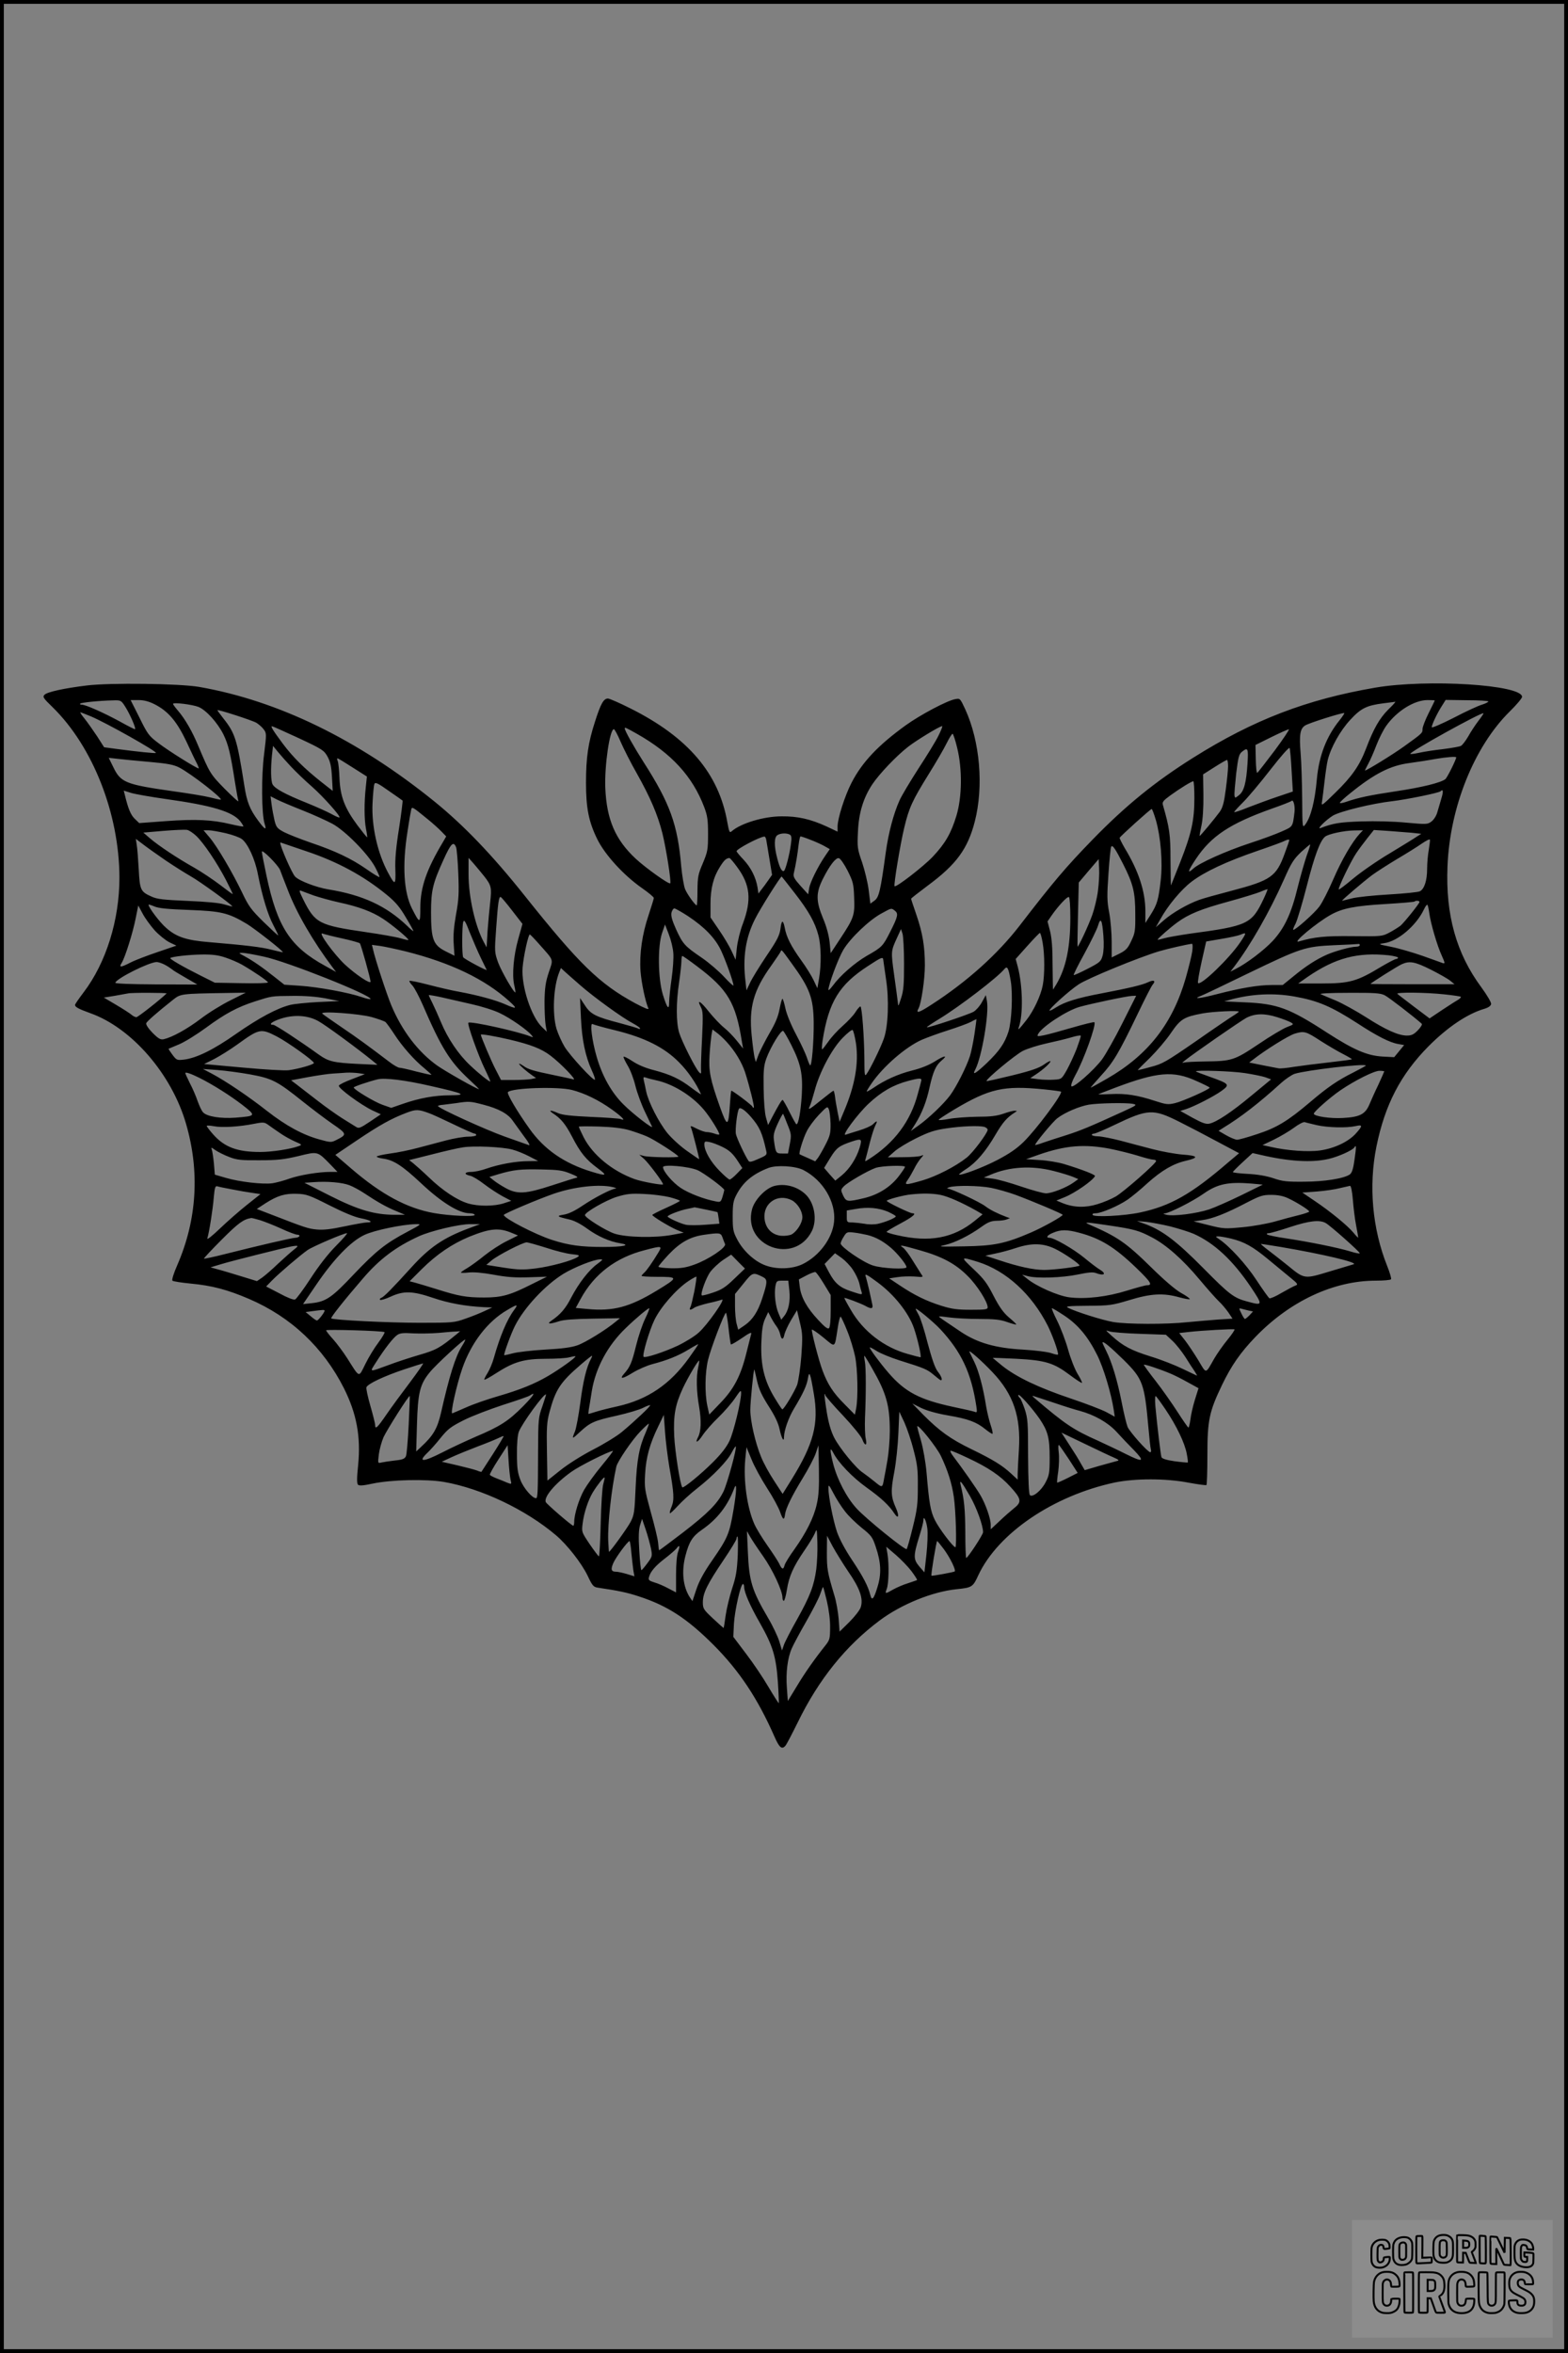 <?xml version="1.0" encoding="UTF-8"?>
<svg xmlns="http://www.w3.org/2000/svg" version="1.0" width="1024pt" height="1536pt" viewBox="0 0 1024 1536" preserveAspectRatio="xMidYMid meet">
  <rect x="0" y="0" width="1024" height="1536" fill="#808080" stroke="none"/>
  <g transform="translate(0.00 0.00) scale(1)">
    <g transform="translate(0,1536) scale(0.1,-0.1)" fill="#000000" stroke="none">
      <path d="M565 10885 c-148 -18 -256 -42 -274 -60 -14 -14 -9 -22 52 -81 264 -258 436 -697 437 -1113 0 -277 -87 -556 -234 -749 -31 -41 -56 -77 -56 -82 0 -14 23 -26 100 -54 270 -96 531 -397 625 -722 91 -313 71 -627 -57 -922 -24 -54 -37 -97 -32 -102 5 -5 59 -13 119 -19 140 -13 241 -40 381 -100 275 -118 486 -318 620 -583 83 -166 111 -315 93 -501 -9 -84 -9 -121 -1 -129 8 -8 34 -6 94 7 123 26 350 31 468 11 244 -43 533 -180 731 -348 74 -63 167 -182 207 -265 30 -64 38 -73 66 -77 136 -20 192 -32 268 -57 188 -61 317 -146 489 -318 168 -169 287 -348 397 -598 32 -73 49 -86 72 -58 7 8 43 77 80 152 137 281 314 500 535 665 142 106 345 188 503 204 99 10 106 14 141 91 128 274 489 519 889 605 135 28 337 28 486 -1 60 -11 112 -18 115 -15 3 3 6 92 6 197 0 225 12 282 95 455 61 127 120 212 219 315 226 234 511 367 786 367 52 0 96 4 99 9 4 5 -8 44 -25 87 -97 243 -122 522 -70 780 56 274 158 470 341 655 124 124 252 211 365 244 26 8 41 19 43 31 1 11 -26 57 -64 109 -163 220 -234 472 -221 789 15 386 174 782 406 1011 45 44 81 87 81 96 0 79 -619 118 -959 60 -448 -77 -795 -210 -1188 -457 -250 -157 -441 -312 -658 -535 -176 -181 -257 -277 -475 -560 -145 -188 -345 -368 -578 -518 -83 -54 -103 -59 -83 -23 18 34 41 191 41 281 0 122 -15 211 -55 328 -19 55 -35 103 -35 106 0 3 49 41 109 86 187 138 261 240 307 418 59 229 34 522 -62 732 -34 73 -34 73 -66 67 -54 -10 -227 -102 -322 -170 -180 -130 -285 -240 -355 -376 -43 -83 -91 -232 -91 -285 l0 -34 -72 34 c-105 48 -188 67 -293 66 -117 0 -266 -45 -326 -97 -14 -13 -17 -7 -29 58 -56 320 -257 555 -632 743 -71 36 -138 65 -148 65 -28 0 -47 -34 -84 -150 -45 -138 -59 -236 -59 -400 0 -166 18 -255 74 -369 50 -101 171 -234 291 -318 43 -30 78 -59 78 -65 0 -5 -16 -56 -34 -111 -42 -124 -61 -253 -53 -367 6 -76 31 -196 51 -242 6 -12 -22 -1 -86 33 -234 127 -366 256 -720 700 -215 270 -400 462 -591 617 -501 405 -1021 658 -1537 748 -129 22 -581 28 -735 9z m249 -132 c33 -50 78 -153 67 -153 -5 0 -50 23 -100 51 -105 57 -222 109 -247 109 -10 0 -14 3 -10 7 7 7 122 19 213 21 50 2 54 0 77 -35z m195 10 c89 -45 146 -112 208 -243 29 -63 60 -128 69 -144 8 -16 13 -30 12 -32 -6 -5 -194 112 -262 164 -64 48 -72 59 -125 167 l-58 115 51 0 c35 0 67 -8 105 -27z m8361 24 c0 -1 -18 -38 -40 -82 -22 -44 -40 -90 -40 -104 0 -26 1 -26 -120 -113 -69 -50 -244 -158 -256 -158 -1 0 8 19 21 43 13 23 37 78 54 123 17 44 46 101 64 126 68 96 183 168 270 168 26 0 47 -1 47 -3z m350 -6 c0 -4 -19 -14 -42 -21 -24 -7 -107 -45 -185 -86 -79 -40 -143 -68 -143 -61 1 17 33 86 64 135 l27 43 139 -2 c77 0 140 -4 140 -8z m-655 -54 c-56 -57 -94 -122 -144 -254 -43 -112 -93 -183 -201 -288 -91 -89 -92 -89 -86 -55 3 19 10 77 16 129 6 52 15 115 21 140 20 81 81 191 147 262 70 76 107 94 217 108 39 5 73 9 77 10 4 0 -17 -23 -47 -52z m-7768 18 c50 -21 124 -103 162 -179 32 -66 46 -121 76 -315 9 -57 19 -111 22 -120 2 -9 -37 27 -89 79 -95 97 -98 103 -172 278 -39 95 -86 177 -133 232 -18 21 -33 41 -33 45 0 12 128 -4 167 -20z m377 -103 c16 -10 38 -29 48 -43 19 -25 19 -29 3 -160 -19 -143 -17 -393 3 -456 15 -46 3 -41 -42 20 -55 75 -74 121 -91 233 -47 297 -59 337 -136 434 -21 27 -39 51 -39 54 0 7 224 -65 254 -82z m-1081 42 c102 -43 434 -230 425 -239 -3 -4 -121 8 -256 26 l-82 11 -46 72 c-26 39 -62 90 -81 114 -19 23 -32 42 -28 42 3 0 34 -12 68 -26z m8155 -26 c-86 -106 -134 -232 -148 -383 -13 -147 -40 -251 -77 -299 -17 -22 -18 -16 -19 168 -1 105 -5 239 -10 298 -10 120 -4 161 29 182 23 16 250 87 256 81 2 -2 -12 -23 -31 -47z m906 -5 c-20 -26 -50 -72 -66 -101 -17 -29 -38 -56 -47 -61 -9 -5 -61 -14 -116 -21 -55 -6 -126 -17 -157 -24 -32 -7 -58 -10 -58 -7 0 16 465 273 478 265 2 -1 -13 -24 -34 -51z m-7704 -111 c156 -73 166 -80 189 -121 18 -33 25 -63 29 -134 l5 -90 -74 58 c-111 88 -185 161 -251 249 -64 86 -83 116 -71 115 4 0 82 -35 173 -77z m4179 16 c-17 -35 -76 -131 -131 -215 -54 -84 -110 -177 -124 -209 -39 -87 -72 -213 -89 -336 -35 -256 -45 -296 -74 -317 l-27 -20 -11 89 c-6 48 -26 130 -43 181 -31 88 -32 100 -27 199 5 123 35 221 93 309 46 69 159 188 237 248 56 43 204 133 220 133 4 0 -7 -28 -24 -62z m-1968 11 c224 -127 362 -277 438 -478 21 -56 25 -83 25 -176 0 -103 -3 -115 -34 -190 -31 -72 -34 -89 -35 -177 0 -54 -2 -98 -5 -98 -10 0 -62 72 -76 106 -8 20 -19 86 -25 147 -23 274 -74 414 -246 682 -63 99 -123 205 -123 220 0 9 6 6 81 -36z m-108 -51 c20 -46 67 -139 106 -207 87 -155 136 -268 167 -391 24 -97 59 -318 51 -326 -8 -9 -160 100 -225 160 -134 125 -190 256 -199 461 -6 146 29 385 56 385 5 0 25 -37 44 -82z m4271 -58 c-58 -77 -109 -142 -113 -145 -5 -2 -9 37 -10 89 l-2 93 103 51 c57 28 108 51 115 51 6 1 -36 -62 -93 -139z m-2073 18 c34 -139 32 -320 -5 -443 -35 -115 -73 -181 -155 -268 -60 -63 -239 -202 -249 -192 -7 7 38 278 63 381 31 131 54 180 159 349 48 77 101 168 118 203 17 34 34 62 39 62 4 0 18 -42 30 -92z m-4351 -122 c30 -32 91 -91 135 -129 76 -67 190 -195 182 -203 -2 -3 -25 7 -50 21 -25 14 -100 48 -167 75 -139 56 -205 92 -220 120 -11 21 -13 99 -4 189 l7 62 31 -38 c17 -21 55 -64 86 -97z m6535 -27 l8 -136 -98 -33 c-54 -18 -140 -50 -192 -70 -51 -21 -93 -35 -93 -31 0 4 27 33 59 65 32 32 112 127 177 211 71 91 122 149 126 142 3 -7 9 -73 13 -148z m-288 47 c-8 -126 -23 -182 -56 -207 -25 -20 -26 -20 -29 -2 -2 10 4 75 11 143 13 106 18 126 37 142 40 32 43 24 37 -76z m1363 40 c0 -14 -59 -133 -71 -142 -28 -23 -153 -54 -321 -79 -173 -26 -248 -42 -326 -69 -23 -8 -42 -11 -42 -7 0 5 30 33 68 63 158 128 262 181 387 197 50 7 124 18 165 26 75 13 140 18 140 11z m-8530 -30 c114 -10 155 -18 190 -36 78 -40 296 -210 270 -210 -7 0 -38 7 -69 15 -31 8 -139 26 -241 40 -310 44 -342 57 -390 157 l-30 61 63 -7 c34 -4 127 -13 207 -20z m1323 -36 l93 -59 -7 -68 c-11 -97 -11 -212 1 -273 6 -29 9 -54 8 -56 -2 -1 -30 34 -64 79 -83 112 -112 187 -117 307 -2 52 -7 103 -12 113 -4 9 -4 17 -1 17 3 0 48 -27 99 -60z m5717 8 c0 -24 -7 -92 -15 -152 -11 -85 -20 -118 -39 -145 -33 -45 -129 -161 -132 -158 -1 1 4 31 12 67 9 40 14 117 13 200 l-2 135 74 47 c41 26 77 47 82 47 4 1 7 -18 7 -41z m-5391 -224 c2 -2 -8 -84 -23 -181 -20 -125 -27 -205 -24 -270 3 -102 -2 -105 -46 -23 -71 130 -111 310 -103 460 3 58 8 113 12 122 5 14 21 7 93 -44 48 -33 89 -62 91 -64z m5171 16 c0 -146 -19 -231 -92 -417 -33 -84 -61 -153 -61 -153 -1 0 -2 75 -3 168 0 164 -6 206 -50 359 -5 17 4 28 48 60 59 43 139 93 151 93 4 0 7 -50 7 -110z m-6716 -6 c301 -42 434 -82 485 -145 13 -17 22 -32 20 -34 -2 -2 -40 5 -83 15 -120 29 -228 34 -421 20 l-176 -13 -29 28 c-26 25 -43 65 -65 157 l-7 27 48 -15 c26 -8 129 -26 228 -40z m8329 4 c-8 -29 -21 -71 -27 -92 -6 -22 -23 -48 -38 -59 -26 -19 -32 -19 -165 -7 -82 8 -201 11 -293 8 -143 -5 -183 -12 -265 -43 -32 -13 33 52 80 81 50 29 256 79 387 94 93 11 306 54 316 65 17 17 19 -2 5 -47z m-7437 -78 c71 -28 158 -68 194 -87 85 -46 233 -197 279 -282 18 -34 31 -64 29 -66 -2 -3 -40 20 -84 51 -99 69 -204 119 -364 173 -69 24 -148 55 -175 69 -45 24 -51 32 -62 75 -6 26 -15 73 -19 103 l-7 56 41 -21 c22 -11 97 -43 168 -71z m6478 -10 c-12 -99 -10 -95 -82 -127 -37 -17 -132 -52 -212 -78 -152 -50 -330 -129 -368 -166 -41 -37 -34 -14 18 64 100 150 223 231 495 328 66 23 125 46 130 51 12 11 23 -34 19 -72z m-5669 -41 c39 -31 83 -71 99 -88 l30 -31 -22 -38 c-107 -179 -146 -293 -147 -425 0 -109 -3 -109 -55 -7 -53 106 -64 279 -29 500 11 74 23 141 25 148 5 17 12 12 99 -59z m4764 -14 c31 -109 45 -273 31 -392 -14 -126 -23 -156 -65 -223 l-35 -55 0 76 c0 129 -44 263 -135 413 -19 33 -34 63 -33 67 4 10 201 188 209 188 3 1 16 -33 28 -74z m-6266 -103 c48 -46 135 -175 193 -287 24 -47 44 -88 44 -91 0 -3 -37 24 -82 59 -46 35 -121 85 -168 112 -114 64 -235 145 -290 192 l-44 38 129 11 c72 6 141 9 155 7 14 -2 42 -21 63 -41z m191 19 c43 -10 90 -27 105 -38 39 -29 86 -129 105 -229 29 -147 65 -265 101 -333 19 -36 33 -66 32 -67 -2 -2 -44 38 -95 87 -82 81 -98 102 -141 193 -63 131 -161 298 -212 359 l-40 47 33 0 c18 0 68 -9 112 -19z m7406 -3 c-49 -53 -118 -171 -172 -296 -32 -74 -73 -155 -92 -180 -31 -42 -154 -152 -170 -152 -4 0 3 19 15 41 11 23 45 135 74 249 50 196 86 291 118 318 21 18 125 40 190 41 l58 1 -21 -22z m338 6 l64 -7 -29 -18 c-15 -11 -96 -60 -178 -110 -83 -49 -190 -124 -239 -165 -49 -41 -91 -73 -93 -70 -7 7 80 187 115 238 16 24 49 68 72 97 l42 53 92 -6 c50 -4 119 -9 154 -12z m-4059 -13 c10 -6 12 -22 6 -62 -8 -65 -35 -168 -45 -174 -13 -8 -28 18 -44 81 -22 83 -21 140 2 153 21 13 62 14 81 2z m-155 -33 c2 -13 12 -69 21 -126 l17 -103 -26 -37 c-14 -20 -34 -48 -45 -61 l-18 -24 -6 41 c-11 65 -43 129 -92 181 -25 26 -45 51 -45 54 0 15 150 94 182 96 4 1 10 -9 12 -21z m286 1 c30 -11 72 -30 92 -41 l37 -21 -28 -41 c-48 -69 -101 -176 -107 -216 l-6 -38 -50 55 c-41 46 -49 60 -44 82 13 56 25 129 31 184 4 31 9 57 13 57 4 0 32 -9 62 -21z m4041 -65 c-6 -32 -11 -88 -11 -126 0 -75 -18 -131 -47 -146 -10 -6 -101 -15 -203 -21 -102 -6 -211 -17 -243 -26 -32 -8 -60 -15 -62 -15 -8 0 138 124 195 167 30 22 105 70 165 106 61 36 133 81 160 100 28 19 51 31 53 26 2 -4 -2 -34 -7 -65z m-8246 -73 c55 -37 127 -82 160 -101 58 -32 277 -191 272 -197 -2 -1 -25 5 -52 13 -32 10 -117 18 -240 23 -158 7 -198 11 -235 28 -72 32 -77 43 -84 178 -4 66 -9 138 -13 159 l-6 40 49 -37 c27 -21 94 -68 149 -106z m7335 134 c0 -2 -13 -41 -30 -86 -55 -152 -90 -176 -348 -244 -92 -24 -186 -50 -210 -59 -76 -27 -176 -85 -231 -133 l-53 -46 29 51 c49 90 137 195 204 246 85 65 228 132 429 201 91 31 172 61 180 66 17 9 30 11 30 4z m-6422 -71 c207 -69 378 -162 530 -287 56 -46 84 -80 122 -145 28 -46 50 -87 50 -90 0 -3 -19 12 -42 35 -135 129 -290 201 -513 237 -79 13 -192 56 -218 84 -20 20 -97 196 -97 221 0 2 8 0 18 -4 9 -3 77 -26 150 -51z m981 24 c4 -13 11 -90 14 -173 5 -126 3 -168 -15 -265 -14 -80 -19 -138 -15 -192 l5 -77 -58 29 c-81 41 -95 78 -95 255 0 142 11 188 82 344 48 106 65 123 82 79z m5555 -52 c-13 -38 -40 -131 -59 -207 -42 -174 -87 -269 -165 -353 -58 -61 -167 -144 -240 -181 l-35 -18 26 34 c105 138 230 356 325 570 47 107 63 131 111 177 31 28 58 51 59 49 2 -1 -8 -34 -22 -71z m-1199 -57 c65 -128 79 -184 79 -324 1 -110 -1 -125 -26 -177 -22 -48 -34 -61 -77 -83 l-51 -25 0 101 c0 56 -7 141 -16 190 -15 78 -15 111 -5 256 6 91 14 170 18 176 8 14 27 -13 78 -114z m-5506 -38 c5 -14 28 -74 51 -132 57 -150 166 -336 292 -504 l23 -30 -70 39 c-229 125 -313 253 -384 586 -17 80 -31 152 -31 160 0 20 106 -87 119 -119z m1333 -41 c47 -60 50 -74 39 -172 -5 -45 -13 -130 -17 -187 l-6 -105 -19 35 c-56 104 -99 294 -99 440 l0 109 33 -37 c18 -21 49 -58 69 -83z m1652 60 c86 -116 95 -214 38 -368 -18 -46 -35 -116 -40 -160 l-8 -77 -26 56 c-14 31 -51 93 -82 138 l-56 82 0 88 c0 101 19 176 62 243 27 43 40 55 61 57 4 1 27 -26 51 -59z m721 -23 c36 -72 40 -86 43 -175 5 -116 -1 -134 -91 -270 l-62 -94 -7 71 c-5 45 -20 102 -43 156 -47 114 -47 166 -1 258 45 89 84 139 104 135 10 -2 35 -38 57 -81z m1635 -135 c-6 -46 -23 -116 -37 -155 -24 -68 -92 -213 -96 -206 -1 2 0 97 3 211 l5 207 65 77 65 76 3 -63 c2 -35 -2 -101 -8 -147z m-1980 -12 c91 -117 133 -192 155 -277 18 -68 19 -191 4 -280 l-11 -64 -24 51 c-13 28 -50 88 -83 133 -64 89 -95 149 -106 210 -11 55 -21 53 -28 -5 -6 -44 -20 -73 -92 -179 -46 -69 -95 -148 -107 -175 l-23 -49 -6 55 c-20 158 0 289 62 411 32 65 169 282 174 277 2 -2 40 -50 85 -108z m3063 -36 c-79 -167 -103 -178 -483 -229 -68 -10 -144 -23 -167 -30 -24 -7 -43 -11 -43 -9 0 7 81 78 129 113 74 54 155 87 331 135 91 25 186 54 210 64 25 11 46 18 48 17 1 -1 -10 -29 -25 -61z m-6203 20 c36 -12 110 -33 165 -45 126 -27 215 -60 285 -106 59 -38 173 -133 167 -139 -1 -2 -25 3 -51 11 -27 8 -128 26 -225 40 -308 45 -333 57 -411 214 -26 53 -29 62 -13 56 10 -4 47 -18 83 -31z m1296 -100 l66 -85 -27 -97 c-31 -109 -42 -235 -27 -302 6 -24 9 -46 8 -48 -8 -8 -91 136 -113 195 -23 65 -24 69 -13 220 12 171 18 215 31 207 5 -3 39 -43 75 -90z m3644 -42 c0 -196 -28 -329 -90 -435 -12 -20 -23 -37 -23 -37 -1 0 -2 71 -3 158 0 110 -5 176 -16 222 l-17 65 26 38 c43 62 104 128 114 121 5 -3 9 -62 9 -132z m2280 100 c0 -10 -97 -131 -124 -155 -12 -9 -43 -29 -71 -44 -49 -26 -52 -26 -241 -24 -182 2 -249 -5 -353 -35 -46 -13 119 124 209 174 77 43 157 59 364 71 99 6 182 13 184 16 8 8 32 6 32 -3z m-8035 -52 c209 -8 255 -18 377 -91 51 -31 241 -179 235 -185 -1 -1 -33 6 -72 16 -69 18 -174 30 -412 50 -146 12 -212 34 -278 93 -40 34 -115 133 -115 151 0 3 17 -2 38 -11 27 -12 86 -18 227 -23z m8099 -20 c9 -67 51 -212 82 -279 21 -47 22 -53 6 -48 -9 4 -68 24 -131 47 -63 22 -155 49 -205 59 -86 17 -88 18 -47 24 89 12 208 113 259 218 9 20 20 35 23 33 4 -2 9 -26 13 -54z m-8325 -112 c28 -31 72 -66 97 -79 l46 -22 -123 -42 c-68 -23 -147 -53 -176 -68 -64 -33 -78 -34 -59 -4 22 34 74 199 92 292 l17 84 28 -52 c15 -29 50 -77 78 -109z m3485 91 c107 -71 177 -143 215 -224 30 -64 81 -206 81 -228 0 -5 -27 19 -60 55 -33 36 -99 93 -147 126 -112 76 -124 90 -168 186 -26 58 -34 87 -30 108 4 15 12 28 19 28 6 0 47 -23 90 -51z m1349 37 c25 -19 22 -37 -27 -134 -50 -99 -54 -104 -156 -162 -79 -46 -174 -129 -221 -194 -16 -21 -29 -34 -29 -28 0 33 64 205 97 261 46 77 170 196 251 239 66 36 62 35 85 18z m-2702 -311 c19 -38 35 -73 37 -76 5 -10 -147 71 -153 82 -9 14 -8 202 0 230 6 19 14 7 44 -71 21 -52 53 -126 72 -165z m4065 144 c4 -52 2 -100 -5 -126 -11 -40 -17 -45 -98 -87 -48 -25 -89 -43 -91 -41 -3 2 29 66 71 142 41 76 81 157 88 181 17 58 27 38 35 -69z m-2809 -109 c3 -30 -2 -106 -11 -168 -9 -62 -16 -131 -16 -153 0 -57 -13 -42 -41 48 -32 104 -35 317 -5 403 l19 55 25 -65 c14 -36 27 -90 29 -120z m1507 -70 c0 -137 -3 -175 -19 -225 -19 -58 -19 -59 -22 -25 -2 19 -13 99 -24 178 -21 152 -21 153 19 240 l26 57 10 -30 c5 -17 10 -104 10 -195z m-3669 164 c60 -13 112 -28 115 -32 8 -8 70 -233 70 -250 0 -19 -98 47 -168 112 -71 67 -178 214 -146 202 11 -4 68 -19 129 -32z m4574 -27 c14 -80 14 -208 1 -278 -13 -69 -61 -170 -107 -228 -49 -62 -57 -70 -50 -48 30 82 26 271 -6 395 l-14 52 76 85 c42 47 79 85 82 85 4 0 12 -28 18 -63z m1290 1 c-71 -105 -257 -284 -275 -265 -4 3 7 65 23 138 l30 133 99 17 c54 9 110 21 124 27 42 18 42 14 -1 -50z m-4579 -10 c100 -113 94 -95 64 -185 -21 -64 -26 -98 -28 -188 0 -60 3 -130 7 -155 l8 -45 -31 30 c-71 68 -137 269 -127 390 6 73 37 215 47 215 3 0 30 -28 60 -62z m4266 -49 c-4 -28 -23 -105 -42 -172 -85 -297 -245 -503 -512 -657 -57 -33 -106 -60 -109 -60 -2 0 28 35 67 78 80 86 117 148 239 402 46 96 90 183 99 193 22 25 7 33 -31 15 -38 -18 -118 -37 -305 -73 -155 -29 -241 -56 -295 -91 -22 -14 -41 -24 -43 -21 -8 7 129 131 190 171 60 40 392 176 525 216 62 18 181 45 215 49 5 1 6 -22 2 -50z m1094 41 c0 -5 -10 -10 -23 -10 -35 0 -137 -28 -192 -52 -70 -31 -139 -76 -219 -142 l-69 -56 -72 0 c-87 0 -200 -19 -359 -60 -111 -29 -164 -34 -101 -10 16 6 152 71 304 145 348 168 373 176 566 185 83 3 153 7 158 8 4 1 7 -2 7 -8z m-6233 -40 c295 -74 519 -181 678 -325 57 -51 51 -55 -28 -20 -62 27 -175 58 -299 81 -46 8 -136 29 -201 46 -65 17 -120 28 -123 25 -3 -2 6 -17 20 -31 13 -15 43 -71 66 -124 121 -280 177 -371 302 -487 39 -36 68 -65 66 -65 -14 0 -222 118 -274 155 -124 89 -228 225 -298 391 -30 72 -105 299 -120 367 l-7 29 53 -7 c29 -4 103 -20 165 -35z m2524 -80 c118 -162 141 -225 143 -385 1 -129 -13 -291 -24 -279 -4 5 -13 27 -20 49 -7 22 -38 90 -70 150 -35 66 -63 135 -71 173 -7 34 -16 62 -19 62 -4 0 -12 -30 -19 -67 -9 -49 -28 -94 -66 -158 -28 -49 -60 -112 -71 -139 l-18 -49 -8 29 c-4 16 -13 81 -19 144 -19 185 12 296 128 457 30 43 58 84 61 91 6 16 4 17 73 -78z m-3447 45 c151 -32 696 -249 696 -276 0 -4 -26 1 -57 12 -87 30 -285 66 -402 74 l-104 7 -66 52 c-79 63 -142 106 -196 135 -38 20 -38 21 -12 21 15 0 78 -11 141 -25z m-251 -6 c34 -11 82 -32 107 -46 78 -45 170 -108 170 -116 0 -5 -78 -7 -173 -5 l-174 3 -94 47 c-116 58 -202 108 -197 114 10 9 120 22 206 23 70 1 108 -4 155 -20z m7596 15 c33 -4 61 -11 61 -15 0 -5 -6 -9 -12 -9 -7 0 -51 -23 -97 -50 -160 -97 -206 -110 -395 -110 l-148 0 63 44 c180 123 324 161 528 140z m-4514 -74 c198 -149 250 -236 290 -490 l8 -45 -40 50 c-22 28 -60 67 -85 87 -26 21 -69 67 -98 103 -55 70 -81 85 -54 33 15 -28 16 -53 9 -203 -5 -93 -8 -186 -7 -205 2 -30 1 -33 -12 -20 -25 26 -114 203 -131 260 -20 69 -20 195 0 328 8 56 15 118 15 137 0 19 3 35 6 35 3 0 48 -31 99 -70z m1231 -80 c21 -132 15 -309 -14 -390 -20 -58 -91 -203 -114 -233 -11 -15 -13 -1 -13 95 -1 147 -16 348 -26 348 -5 0 -20 -17 -33 -38 -13 -21 -51 -61 -84 -90 -32 -28 -74 -74 -93 -102 -19 -27 -37 -50 -40 -50 -3 0 -2 26 3 58 40 252 108 364 298 487 86 56 95 60 98 41 1 -12 10 -68 18 -126z m-4713 94 c18 -9 39 -23 48 -30 8 -8 50 -33 92 -57 l76 -44 -270 1 c-174 1 -268 5 -266 11 10 29 220 134 270 135 10 0 32 -7 50 -16z m8272 -34 c55 -28 112 -60 127 -73 l27 -22 -274 0 c-151 0 -275 1 -275 2 0 5 179 118 205 129 51 23 86 16 190 -36z m-2744 -75 c14 -86 6 -261 -15 -329 -25 -77 -59 -126 -141 -205 -74 -70 -98 -84 -76 -43 42 79 92 368 76 449 l-7 37 -25 -45 c-13 -25 -38 -53 -54 -63 -30 -18 -300 -108 -306 -102 -2 2 35 27 83 56 131 80 378 269 423 324 19 23 27 9 42 -79z m-2811 -27 c88 -77 274 -212 343 -248 26 -14 47 -29 47 -33 0 -5 -5 -5 -11 -2 -5 4 -60 20 -120 36 -158 41 -192 58 -229 116 l-32 48 6 -131 c6 -141 29 -250 71 -342 14 -30 23 -57 20 -60 -9 -10 -162 156 -198 215 -19 32 -43 85 -53 118 -28 97 -20 274 18 368 l11 28 26 -24 c14 -13 60 -53 101 -89z m-2702 -53 c-38 -38 -186 -154 -197 -155 -8 0 -22 7 -31 15 -9 8 -53 37 -99 64 l-83 49 74 12 c40 7 78 14 83 15 18 6 259 5 253 0z m417 -45 c-55 -27 -143 -81 -195 -121 -90 -68 -185 -120 -241 -133 -21 -4 -34 3 -73 42 -29 30 -44 54 -41 63 6 13 72 71 173 151 52 41 48 41 352 46 l125 2 -100 -50z m7538 33 c25 -12 188 -138 241 -185 6 -5 -4 -22 -24 -43 -27 -28 -42 -35 -72 -35 -56 0 -140 38 -269 121 -63 40 -150 88 -194 107 -44 18 -89 37 -100 42 -12 5 60 9 183 9 170 1 208 -2 235 -16z m389 6 c57 -6 105 -13 108 -16 3 -3 -4 -10 -14 -17 -11 -6 -58 -36 -105 -67 l-85 -57 -101 76 c-55 42 -104 79 -109 84 -14 12 187 10 306 -3z m-6352 -64 c63 -14 147 -40 185 -59 68 -32 178 -109 206 -143 13 -15 12 -16 -6 -9 -79 32 -389 101 -406 90 -10 -6 65 -217 109 -306 21 -43 36 -78 34 -78 -10 0 -73 50 -131 105 -77 72 -147 176 -191 282 -18 43 -43 99 -56 125 -13 26 -24 49 -24 52 0 2 37 -4 83 -14 45 -11 134 -30 197 -45z m5373 50 c153 -27 242 -65 412 -175 127 -83 211 -126 266 -135 l39 -7 -33 -40 -32 -39 -76 4 c-102 6 -189 44 -364 157 -245 159 -323 188 -535 197 l-135 6 50 14 c133 35 273 42 408 18z m-6328 -12 l90 -18 -135 -6 c-74 -4 -157 -12 -185 -19 -85 -21 -204 -85 -352 -188 -149 -105 -260 -159 -342 -169 -45 -5 -48 -4 -75 32 -15 20 -26 37 -25 39 2 1 33 14 69 29 36 15 115 64 175 108 125 92 205 135 320 172 110 35 105 35 245 36 83 1 155 -5 215 -16z m5206 -160 c-49 -98 -110 -206 -135 -240 -55 -72 -186 -187 -199 -174 -5 5 5 35 26 73 55 99 138 330 124 345 -4 3 -68 -13 -144 -35 -76 -22 -159 -45 -185 -50 -44 -9 -47 -8 -38 9 26 47 184 151 269 176 75 21 310 71 344 72 l27 1 -89 -177z m759 73 c0 -2 -17 -15 -37 -27 -21 -13 -132 -88 -246 -168 -193 -133 -215 -146 -293 -166 -46 -13 -84 -22 -84 -20 0 1 36 38 81 81 44 44 106 116 136 161 63 92 85 105 208 128 66 12 235 20 235 11z m-5660 -36 c41 -12 81 -26 88 -32 7 -7 33 -42 57 -79 51 -79 130 -169 197 -223 26 -22 47 -41 45 -42 -1 -2 -45 8 -97 21 -52 14 -102 25 -111 25 -9 0 -41 18 -70 41 -129 98 -201 151 -309 224 -63 43 -119 82 -125 88 -20 19 245 0 325 -23z m5911 0 c35 -11 75 -26 87 -33 23 -13 23 -14 -24 -32 -26 -10 -110 -60 -185 -111 -158 -106 -175 -111 -350 -113 -66 -1 -127 -4 -137 -7 -14 -4 -13 -2 3 11 58 47 366 260 405 281 57 29 118 30 201 4z m-6263 -25 c45 -24 256 -179 353 -258 l34 -28 -130 6 c-158 8 -190 16 -252 60 -131 94 -285 195 -298 195 -35 0 -10 21 48 40 86 28 176 23 245 -15z m4286 -85 c-8 -52 -21 -117 -30 -145 -23 -71 -88 -199 -129 -255 -41 -55 -140 -150 -209 -199 l-48 -34 28 44 c44 70 75 148 95 243 23 102 41 142 78 173 45 37 18 34 -44 -6 -39 -24 -91 -45 -148 -59 -92 -23 -180 -63 -254 -114 -24 -16 -43 -26 -43 -23 0 4 14 27 32 53 76 111 224 239 329 285 30 13 106 41 169 61 63 20 131 45 150 55 19 11 36 18 37 18 0 -1 -5 -45 -13 -97z m-2345 24 c191 -47 319 -111 415 -208 58 -58 114 -139 144 -209 2 -4 -25 14 -60 40 -80 61 -138 88 -247 117 -56 14 -105 35 -141 59 -30 20 -56 33 -58 28 -1 -4 11 -30 27 -57 17 -27 40 -87 51 -134 12 -47 40 -123 63 -170 22 -47 43 -89 45 -94 11 -22 -128 85 -187 145 -78 77 -138 185 -174 309 -31 105 -46 227 -27 215 7 -4 74 -23 149 -41z m727 -76 c54 -59 98 -132 120 -198 29 -91 62 -225 57 -230 -3 -3 -8 1 -10 7 -4 10 -127 103 -137 103 -2 0 -6 -39 -9 -87 -10 -152 -17 -154 -66 -17 -63 177 -74 233 -67 339 3 50 9 107 12 127 l7 38 26 -20 c15 -10 45 -38 67 -62z m422 -20 c62 -123 76 -189 68 -328 -7 -108 -22 -191 -35 -189 -3 0 -23 36 -45 80 -21 43 -42 79 -45 79 -6 0 -27 -34 -69 -114 l-26 -50 -14 50 c-8 30 -14 104 -15 189 -2 118 1 149 18 196 29 78 97 189 110 179 6 -5 30 -46 53 -92z m422 11 c19 -131 -7 -276 -78 -443 l-29 -69 -13 64 c-7 35 -15 81 -17 102 -3 20 -7 37 -10 37 -3 0 -38 -27 -79 -60 -79 -64 -90 -70 -76 -42 5 9 19 55 32 102 31 119 111 271 182 344 31 32 61 56 66 52 5 -3 15 -42 22 -87z m-3782 45 c71 -37 242 -159 242 -173 0 -10 -98 -38 -163 -47 -26 -4 -158 4 -300 17 l-254 23 66 33 c36 19 104 61 151 95 144 104 153 106 258 52z m6820 -31 c46 -29 110 -67 144 -84 33 -17 58 -32 57 -34 -2 -2 -69 -11 -149 -20 -80 -9 -183 -22 -229 -29 -46 -8 -91 -12 -100 -10 -9 1 -56 11 -104 20 l-89 18 24 18 c77 61 235 160 275 171 61 18 71 15 171 -50z m-5301 11 c140 -33 209 -60 268 -105 69 -52 175 -163 150 -155 -11 3 -65 15 -120 26 -141 29 -176 39 -207 62 -16 11 -28 17 -28 13 0 -7 52 -52 87 -76 l24 -16 -32 -7 c-17 -3 -69 -6 -114 -6 l-83 0 -35 68 c-27 51 -97 216 -97 228 0 6 98 -11 187 -32z m3704 -61 c-17 -43 -46 -105 -64 -138 -34 -59 -34 -60 -83 -63 -27 -2 -73 -1 -103 3 l-53 7 38 25 c48 32 94 74 94 85 0 5 -19 -4 -42 -21 -33 -23 -81 -40 -207 -71 -90 -22 -166 -39 -168 -37 -9 9 186 171 237 197 30 15 100 37 155 49 55 12 127 29 160 39 33 10 61 15 63 11 2 -4 -11 -42 -27 -86z m1889 -109 c0 -2 -37 -22 -82 -45 -104 -52 -169 -97 -283 -194 -145 -123 -218 -167 -344 -208 -62 -21 -121 -37 -132 -37 -11 0 -43 13 -71 29 l-50 29 28 18 c117 71 236 163 381 295 29 26 68 52 87 59 75 24 466 70 466 54z m-7284 -58 c142 -26 176 -44 342 -177 59 -47 146 -113 194 -146 96 -66 96 -69 22 -106 -30 -15 -37 -15 -105 4 -111 30 -221 90 -344 186 -122 96 -271 196 -361 244 l-59 31 95 -7 c52 -4 150 -17 216 -29z m6494 9 c52 -8 112 -20 133 -27 l38 -14 -126 -104 c-132 -110 -230 -175 -277 -185 -21 -5 -47 4 -109 38 l-81 45 38 12 c57 19 182 83 233 120 54 40 50 45 -76 90 -51 18 -93 34 -93 36 0 10 236 2 320 -11z m910 11 c0 -2 -18 -42 -39 -88 -22 -45 -48 -104 -59 -130 -27 -62 -63 -80 -171 -86 -82 -5 -191 11 -191 28 0 13 107 107 174 153 96 65 218 126 254 127 17 0 32 -2 32 -4z m-7738 -42 c92 -46 200 -115 280 -176 92 -72 92 -73 -44 -84 -95 -7 -187 7 -212 35 -9 9 -24 42 -35 72 -10 30 -32 82 -50 116 -17 34 -31 65 -31 68 0 9 38 -4 92 -31z m1042 30 l39 -6 -83 -32 c-46 -17 -85 -36 -87 -43 -6 -16 145 -126 218 -161 l56 -26 -71 -48 c-63 -42 -73 -46 -91 -34 -11 7 -51 32 -90 56 -38 24 -110 75 -160 114 -49 38 -109 84 -132 102 l-42 32 112 21 c62 11 135 22 162 23 28 2 68 4 90 6 22 1 58 -1 79 -4z m5468 -50 c48 -21 88 -41 88 -44 0 -11 -178 -90 -226 -101 -46 -11 -59 -9 -130 14 -116 38 -193 50 -289 45 -46 -2 -83 -3 -82 -1 2 1 52 21 111 43 273 103 379 112 528 44z m-3527 4 c108 -23 231 -98 310 -190 42 -49 109 -157 102 -164 -2 -2 -16 0 -31 6 -15 5 -37 10 -50 10 -12 0 -39 9 -61 20 -48 24 -49 24 -40 3 8 -21 53 -197 51 -200 -1 -1 -37 24 -81 55 -44 31 -101 84 -127 116 -57 71 -123 201 -138 271 -5 28 -13 61 -16 74 -4 19 -2 22 13 17 10 -4 40 -12 68 -18z m-1473 -37 c221 -50 243 -60 126 -61 -98 0 -199 -18 -308 -56 l-75 -26 -57 20 c-54 19 -188 100 -188 113 0 6 98 39 155 53 47 12 182 -5 347 -43z m3204 32 c-2 -10 -12 -47 -22 -83 -47 -179 -153 -321 -318 -426 -28 -18 -29 -18 -23 1 3 11 16 58 27 104 12 47 28 97 36 113 17 33 12 36 -15 9 -11 -11 -52 -29 -92 -41 -39 -12 -78 -24 -86 -27 -31 -12 75 132 149 202 83 78 161 123 259 149 75 20 91 20 85 -1z m-2281 -58 c84 -22 173 -65 260 -127 70 -50 96 -79 58 -63 -10 4 -97 10 -193 14 -127 6 -186 12 -214 24 -49 22 -68 22 -36 0 54 -35 83 -71 126 -153 54 -105 91 -150 167 -206 66 -49 60 -53 -39 -23 -180 55 -310 145 -407 282 -80 112 -149 229 -140 238 28 28 326 37 418 14z m3081 4 c60 -6 111 -13 113 -15 13 -13 -160 -246 -245 -329 -44 -43 -92 -76 -170 -117 -96 -50 -241 -104 -251 -95 -1 2 19 18 47 36 65 42 127 114 190 222 48 82 76 114 126 146 18 11 18 12 1 12 -10 1 -43 -8 -74 -19 -44 -15 -84 -20 -173 -20 -63 -1 -145 -7 -182 -14 -38 -7 -68 -10 -68 -6 0 4 47 34 103 68 229 136 322 157 583 131z m-3660 -100 c101 -26 163 -60 194 -107 14 -20 47 -65 73 -101 30 -39 41 -61 30 -56 -10 4 -80 28 -155 55 -127 45 -438 187 -438 200 0 3 15 7 33 8 17 2 57 7 87 11 84 13 91 12 176 -10z m4243 5 c29 -6 25 -9 -67 -51 -219 -100 -272 -122 -368 -153 -54 -17 -123 -39 -151 -49 -29 -11 -53 -17 -53 -15 0 12 117 154 146 175 48 37 142 77 205 88 64 10 244 14 288 5z m-1975 -129 c1 -61 -3 -79 -32 -135 -18 -36 -41 -75 -50 -88 l-18 -23 -49 22 c-28 12 -51 23 -53 24 -7 6 23 104 46 149 13 28 49 76 80 109 54 56 56 57 65 35 5 -13 10 -54 11 -93z m-519 43 c56 -65 73 -103 99 -221 6 -25 3 -29 -51 -52 -44 -20 -58 -23 -65 -13 -23 34 -76 147 -82 175 -6 28 8 146 20 165 8 13 40 -9 79 -54z m-2105 26 c19 -6 92 -40 161 -73 70 -34 132 -61 138 -61 6 0 11 -4 11 -10 0 -5 -24 -10 -52 -10 -29 0 -93 -11 -143 -24 -49 -13 -133 -35 -185 -49 -52 -14 -134 -31 -182 -37 -49 -7 -88 -16 -88 -20 0 -4 18 -10 40 -13 70 -9 127 -46 252 -163 131 -123 246 -194 314 -194 19 0 34 -5 34 -11 0 -13 -163 -6 -265 12 -176 31 -343 121 -538 288 l-107 92 141 95 c147 99 224 142 324 180 61 23 77 23 145 -2z m4902 -57 c62 -31 175 -90 251 -131 l139 -74 -69 -58 c-242 -209 -380 -287 -578 -329 -102 -22 -299 -32 -309 -16 -5 7 3 11 21 11 37 1 147 48 207 89 26 18 85 66 129 107 94 84 169 128 253 147 86 20 78 33 -23 40 -48 4 -137 20 -198 36 -60 16 -154 40 -208 55 -55 14 -119 27 -143 28 -24 0 -44 5 -44 10 0 4 7 8 15 8 8 0 68 25 132 56 221 106 253 107 425 21z m-2559 -18 c25 -61 26 -70 15 -127 l-12 -62 -37 0 c-41 0 -43 3 -54 81 -6 38 -2 57 24 114 17 37 33 66 35 64 2 -2 15 -34 29 -70z m-3311 -58 c26 -18 68 -41 95 -53 46 -20 47 -21 23 -30 -51 -19 -174 -38 -250 -38 -151 0 -234 31 -309 116 -23 26 -41 50 -41 54 0 4 21 3 48 -2 52 -10 161 -4 262 16 62 12 67 11 96 -10 16 -12 51 -36 76 -53z m6768 54 c72 -16 194 -19 253 -6 47 11 47 2 1 -49 -49 -54 -141 -97 -233 -110 -79 -11 -217 -1 -321 23 l-55 12 75 36 c41 20 100 55 130 77 30 23 62 39 70 37 8 -3 44 -11 80 -20z m-4489 -33 c36 -11 88 -29 115 -41 49 -21 204 -121 204 -131 0 -8 -192 -5 -225 4 l-30 8 32 -28 c30 -28 123 -151 123 -165 0 -8 -135 16 -186 34 -146 53 -274 158 -333 274 -17 34 -31 65 -31 68 0 3 60 3 133 1 91 -3 153 -11 198 -24z m2317 22 c12 -4 22 -12 22 -19 0 -21 -97 -151 -137 -182 -73 -58 -199 -122 -287 -148 -115 -33 -123 -33 -98 3 11 15 29 47 42 72 12 25 32 56 44 69 20 23 20 24 1 16 -11 -5 -64 -9 -119 -9 l-98 -1 43 38 c23 21 88 60 143 87 81 40 120 53 196 64 102 15 211 19 248 10z m-814 -136 c-21 -69 -65 -138 -117 -181 l-42 -34 -37 41 -36 42 41 67 c41 66 57 77 142 106 62 20 66 17 49 -41z m-894 4 c42 -21 63 -40 92 -82 l36 -55 -36 -37 c-20 -21 -41 -38 -47 -38 -6 0 -36 26 -67 58 -57 58 -97 127 -98 170 0 21 3 23 33 17 17 -3 57 -18 87 -33z m-1375 -16 c28 -7 77 -27 110 -44 l60 -31 -67 -1 c-78 0 -189 -20 -272 -49 -33 -12 -76 -21 -98 -21 -45 0 -51 -16 -8 -25 16 -3 57 -28 92 -55 35 -27 89 -62 120 -79 l57 -30 -49 -16 c-62 -20 -165 -21 -233 -1 -71 21 -167 84 -257 171 -41 39 -87 80 -102 92 l-26 20 148 37 c82 21 172 42 202 46 70 12 260 3 323 -14z m3904 5 c54 -11 136 -31 181 -45 44 -14 90 -26 101 -26 10 0 19 -4 19 -9 0 -16 -211 -201 -264 -232 -28 -16 -82 -39 -120 -50 -77 -24 -154 -22 -226 7 l-41 17 54 22 c67 27 185 109 198 138 4 8 -86 43 -201 78 -36 11 -106 23 -157 26 l-92 6 82 29 c175 61 298 71 466 39z m1597 -70 c-8 -60 -17 -87 -30 -97 -37 -27 -167 -48 -301 -48 -111 -1 -140 2 -200 23 -46 15 -104 25 -167 28 -54 3 -97 8 -97 12 1 3 30 33 65 65 l64 59 53 -12 c184 -43 334 -52 445 -26 64 15 155 56 167 75 13 21 13 5 1 -79z m-7348 16 c49 -19 77 -22 197 -21 116 0 159 5 253 27 130 32 124 33 212 -57 l44 -46 -46 0 c-77 0 -199 -20 -268 -44 -36 -13 -85 -26 -110 -30 -62 -9 -217 9 -305 35 l-72 21 -6 73 c-4 39 -10 80 -14 91 -6 16 -3 15 25 -5 18 -12 58 -32 90 -44z m3058 -86 c41 -18 174 -117 174 -129 0 -3 -5 -22 -11 -43 -11 -35 -14 -38 -43 -32 -76 14 -177 53 -230 88 -53 35 -116 109 -116 136 0 20 169 5 226 -20z m691 1 c129 -67 213 -209 200 -337 -11 -109 -96 -223 -205 -277 -68 -33 -170 -36 -244 -8 -71 26 -146 96 -184 170 -26 49 -29 65 -29 150 0 80 4 102 24 140 43 83 106 136 210 176 53 20 176 13 228 -14z m663 21 c0 -5 -17 -30 -38 -58 -55 -73 -134 -123 -228 -146 -111 -26 -117 -25 -138 17 -16 36 -16 37 4 59 24 26 155 102 208 121 39 14 192 19 192 7z m971 -27 c52 -13 109 -31 128 -39 l33 -14 -32 -23 c-47 -33 -139 -69 -178 -70 -18 0 -91 20 -162 44 -70 24 -154 48 -187 52 l-58 7 45 19 c121 52 268 61 411 24z m-3156 -17 c41 -16 54 -25 40 -27 -11 -2 -83 -25 -160 -50 -171 -56 -226 -59 -300 -19 -28 15 -64 38 -80 51 l-29 23 59 18 c99 29 144 34 280 31 110 -2 139 -6 190 -27z m-1443 -76 c24 -9 68 -33 98 -53 84 -56 146 -91 208 -116 l57 -24 -65 0 c-133 0 -240 31 -424 124 l-168 85 58 4 c92 7 190 -2 236 -20z m5890 11 l75 -7 -140 -69 c-78 -38 -173 -80 -211 -93 -83 -27 -231 -46 -278 -35 -20 5 -25 8 -12 9 31 2 180 77 253 128 92 65 162 79 313 67z m-6657 -38 c44 -9 104 -19 133 -23 l53 -8 -88 -70 c-48 -38 -128 -108 -177 -155 -52 -50 -86 -76 -82 -64 12 39 36 189 42 267 6 65 10 77 23 73 9 -3 52 -12 96 -20z m2490 14 c17 -4 23 -8 15 -9 -28 -2 -138 -59 -215 -111 -52 -35 -92 -54 -123 -59 -51 -8 -45 -13 34 -31 33 -7 75 -29 118 -60 70 -51 147 -85 217 -96 74 -12 19 -24 -111 -24 -147 0 -226 11 -335 46 -111 36 -315 142 -315 163 0 8 219 101 325 138 135 47 302 65 390 43z m2467 -4 c40 -8 111 -28 158 -45 111 -41 310 -125 310 -131 0 -10 -131 -83 -208 -116 -167 -72 -239 -87 -437 -90 -165 -3 -175 -2 -123 9 64 15 158 61 237 118 43 31 63 39 100 40 25 0 55 4 66 9 l20 8 -20 7 c-61 23 -109 47 -139 70 -36 28 -220 114 -246 116 -8 1 -4 5 10 9 41 13 193 11 272 -4z m2363 -78 c4 -51 13 -126 21 -166 8 -41 14 -77 14 -80 0 -4 -14 10 -31 31 -38 46 -150 138 -254 208 l-80 54 95 7 c52 4 120 14 150 22 30 7 60 14 66 15 7 1 14 -33 19 -91z m-6684 -36 c95 -48 165 -77 207 -85 62 -12 84 -27 37 -27 -14 0 -80 -12 -147 -26 -89 -19 -139 -24 -179 -20 -56 5 -79 13 -288 94 l-104 40 58 38 c79 50 127 64 206 61 59 -2 80 -9 210 -75z m2222 53 c37 -10 67 -20 67 -24 0 -3 -41 -24 -90 -46 -49 -22 -90 -43 -90 -46 0 -9 110 -76 161 -98 l44 -18 -75 -14 c-113 -21 -300 -17 -377 8 -57 19 -193 104 -193 121 1 19 137 97 207 119 66 20 94 23 178 19 55 -2 130 -12 168 -21z m1768 15 c50 -10 139 -49 235 -103 l41 -24 -51 -42 c-140 -114 -296 -143 -508 -94 -38 8 -68 18 -68 22 0 3 41 28 90 54 82 44 109 67 78 67 -16 0 -167 73 -167 81 -1 8 111 38 159 42 75 8 140 7 191 -3z m2269 -21 c53 -24 140 -78 140 -88 0 -3 -30 -14 -67 -23 -38 -9 -108 -28 -157 -42 -50 -14 -144 -31 -210 -37 -116 -11 -125 -11 -221 13 l-100 25 55 8 c68 9 155 43 287 112 93 48 109 53 165 53 42 0 78 -7 108 -21z m-3800 -75 c41 -8 75 -16 76 -17 1 -1 4 -18 7 -39 l5 -36 -92 -7 c-52 -4 -109 -4 -127 0 -37 8 -119 46 -119 54 0 9 82 41 131 50 24 5 44 9 44 10 0 0 34 -6 75 -15z m1189 -14 c28 -13 51 -26 51 -30 0 -10 -67 -38 -117 -49 -23 -5 -61 -5 -85 0 -24 4 -60 8 -80 9 -37 0 -38 1 -38 39 l0 39 58 10 c78 14 149 8 211 -18z m-4101 -55 c28 -9 90 -33 138 -55 47 -22 95 -40 106 -40 10 0 16 -4 13 -10 -3 -5 -15 -10 -26 -10 -21 0 -244 -52 -458 -106 -74 -19 -136 -32 -139 -30 -2 2 51 59 117 125 108 108 141 132 192 140 3 1 28 -6 57 -14z m5945 -41 c54 -14 122 -35 152 -48 135 -60 256 -173 374 -348 80 -120 79 -122 -24 -94 -87 23 -116 45 -285 216 -174 176 -265 245 -374 287 l-61 22 60 -5 c33 -4 104 -17 158 -30z m1015 22 c29 -16 222 -187 222 -197 0 -4 -28 1 -62 12 -82 25 -273 63 -418 85 -63 9 -119 21 -124 25 -6 6 -2 9 10 9 10 0 73 18 139 40 125 41 193 49 233 26z m-1413 -16 c162 -24 193 -33 277 -77 94 -49 202 -144 312 -276 51 -61 108 -125 126 -142 18 -16 45 -49 61 -71 l28 -42 -97 -6 c-53 -4 -142 -12 -197 -17 -138 -15 -395 -14 -485 1 -70 12 -248 68 -297 94 -17 9 9 11 130 12 145 1 158 3 272 37 140 43 222 48 328 18 37 -10 67 -15 67 -11 0 5 -26 23 -57 40 -36 20 -111 84 -193 165 -168 165 -223 202 -410 283 -37 16 -10 14 135 -8z m-4583 -40 c-144 -76 -206 -126 -351 -278 -144 -153 -182 -179 -276 -189 l-56 -6 88 129 c113 166 226 283 314 323 63 30 246 68 334 70 39 1 38 -1 -53 -49z m398 21 c-164 -61 -256 -124 -375 -256 -121 -133 -178 -192 -195 -197 -8 -3 -12 -9 -8 -13 4 -4 36 5 70 21 85 39 143 37 278 -9 100 -34 210 -54 330 -60 l55 -2 -50 -23 c-27 -13 -84 -36 -125 -50 -73 -26 -82 -27 -300 -27 -205 0 -566 18 -577 29 -5 5 85 119 206 259 110 129 218 209 367 277 80 36 262 79 334 79 l65 0 -75 -28z m284 -30 l39 -16 -74 -37 c-41 -20 -105 -62 -144 -93 -38 -31 -89 -68 -112 -82 -24 -14 -43 -27 -43 -30 0 -3 23 -3 50 0 32 4 91 -1 163 -14 86 -16 140 -20 230 -17 l119 4 -95 -47 c-146 -74 -200 -89 -316 -89 -116 0 -166 9 -311 55 -58 18 -121 37 -140 42 l-35 9 80 80 c97 96 197 164 310 211 137 55 194 60 279 24z m3699 3 c143 -37 237 -95 379 -232 95 -92 107 -112 68 -112 -10 0 -68 -16 -130 -35 -128 -40 -269 -57 -375 -44 -74 9 -218 72 -280 124 l-30 24 35 -9 c59 -17 227 -11 328 10 67 14 99 17 118 10 55 -21 73 -6 27 22 -16 9 -62 44 -103 78 -71 58 -197 130 -226 130 -27 0 -14 18 24 33 48 21 90 21 165 1z m-1378 -16 c55 -14 102 -40 154 -84 43 -37 101 -109 101 -126 0 -16 -157 -9 -219 11 -62 19 -211 121 -211 144 0 7 9 27 20 44 19 31 22 32 67 27 27 -3 66 -11 88 -16z m-3470 -70 c-54 -55 -111 -128 -167 -214 -47 -72 -93 -134 -101 -137 -10 -4 -53 13 -102 40 l-87 45 39 40 c44 45 182 163 232 198 33 23 236 110 257 110 6 0 -26 -37 -71 -82z m2523 55 c5 -16 13 -35 17 -44 9 -23 -110 -102 -200 -134 -55 -20 -87 -25 -152 -24 -46 1 -83 6 -83 10 0 5 30 40 66 79 75 79 140 116 229 129 104 15 112 14 123 -16z m3320 -8 c87 -21 143 -52 242 -134 47 -39 111 -92 143 -118 53 -43 56 -48 37 -55 -12 -4 -52 -26 -91 -48 -38 -23 -74 -38 -79 -35 -6 4 -44 57 -84 118 -68 104 -178 224 -246 269 -23 15 -23 17 -5 17 11 1 48 -6 83 -14z m-4472 -60 c60 -20 135 -39 167 -42 49 -5 55 -8 40 -18 -34 -24 -178 -63 -274 -75 -82 -10 -111 -10 -209 5 l-114 18 34 29 c41 34 204 118 229 118 10 0 66 -16 127 -35z m3326 -8 c56 -27 158 -97 158 -108 0 -8 -168 -29 -231 -29 -69 0 -169 22 -289 62 l-95 31 65 14 c36 7 99 24 140 38 99 32 175 30 252 -8z m1472 13 c277 -47 508 -102 476 -113 -8 -2 -79 -24 -157 -47 -165 -50 -164 -51 -272 38 -36 29 -92 73 -125 98 -32 24 -55 44 -51 44 4 0 62 -9 129 -20z m-6444 -17 c-19 -15 -66 -57 -105 -93 -38 -37 -85 -77 -103 -90 l-34 -23 -101 31 c-56 17 -124 38 -152 45 l-50 14 70 21 c68 21 405 105 455 115 51 9 54 6 20 -20z m4085 -4 c146 -41 235 -88 315 -169 62 -61 130 -169 130 -204 0 -14 -16 -16 -109 -16 -91 0 -125 5 -193 26 -99 31 -178 70 -272 133 l-69 46 54 8 c30 5 80 6 112 4 58 -5 58 -5 43 16 -8 12 -33 52 -56 89 -22 37 -50 74 -62 83 -31 21 -16 19 107 -16z m-1706 -16 c-40 -66 -77 -119 -93 -132 -9 -8 -16 -16 -16 -20 0 -3 45 -6 99 -6 143 0 143 -3 0 -90 -178 -108 -284 -136 -453 -120 l-76 7 32 59 c89 163 230 270 418 318 113 30 116 29 89 -16z m1271 -112 c17 -25 35 -63 41 -85 5 -23 12 -49 15 -58 7 -22 6 -22 -69 3 -73 24 -106 53 -144 125 l-28 53 34 35 34 35 44 -31 c24 -18 57 -52 73 -77z m-775 -59 c-58 -56 -82 -71 -139 -90 -38 -13 -71 -21 -73 -18 -10 10 28 115 56 154 17 22 54 57 83 77 l53 35 45 -46 45 -45 -70 -67z m1590 111 c186 -58 353 -211 458 -418 30 -61 67 -163 67 -186 0 -5 -19 -1 -42 7 -25 9 -105 19 -188 24 -180 10 -297 44 -405 116 -131 88 -145 97 -142 100 1 2 32 -1 67 -6 36 -5 122 -10 193 -10 101 0 139 -4 184 -20 31 -11 58 -18 60 -16 2 1 -19 22 -47 45 -37 32 -62 66 -101 141 -42 83 -64 112 -131 175 -87 82 -87 83 27 48z m-2483 -13 c-55 -39 -123 -127 -172 -221 -37 -72 -70 -110 -130 -151 -32 -22 -10 -23 51 -3 30 10 99 15 221 17 l177 3 -27 -22 c-63 -53 -199 -137 -251 -155 -40 -14 -99 -22 -211 -28 -85 -5 -180 -16 -210 -24 -30 -8 -55 -14 -57 -12 -5 5 44 140 70 191 60 119 197 266 317 340 69 42 199 94 239 94 21 1 19 -2 -17 -29z m1478 -130 l45 -74 0 -102 c0 -61 -4 -107 -11 -114 -8 -8 -28 7 -72 55 -72 77 -111 147 -119 215 l-6 48 49 26 c27 14 54 24 59 22 6 -1 30 -35 55 -76z m-398 44 c31 -16 31 -32 -4 -139 -28 -87 -63 -140 -113 -175 l-44 -30 -10 37 c-6 21 -11 74 -11 117 l0 79 56 69 c59 74 62 74 126 42z m749 -35 c109 -80 204 -200 238 -300 24 -70 51 -189 42 -189 -3 0 -40 9 -81 21 -155 42 -294 149 -373 287 -25 42 -44 78 -43 79 4 4 109 -36 138 -52 37 -21 51 -19 45 8 -2 12 -12 54 -20 92 -9 39 -19 78 -22 88 -11 27 2 21 76 -34z m-1196 -56 c-10 -48 -21 -96 -26 -105 -11 -21 -1 -23 26 -4 11 7 52 20 90 29 39 8 78 19 89 23 29 11 -95 -166 -151 -215 -26 -24 -88 -62 -138 -86 -88 -41 -212 -82 -222 -72 -10 11 37 171 71 241 40 83 141 199 220 252 27 18 52 32 54 30 2 -3 -4 -44 -13 -93z m620 3 c7 -71 -5 -131 -34 -167 l-19 -24 -17 40 c-21 47 -30 130 -21 180 7 33 9 35 45 35 l39 0 7 -64z m-1798 -128 c-46 -62 -92 -171 -132 -313 -9 -33 -28 -77 -41 -98 -14 -22 -23 -41 -21 -43 3 -3 37 16 77 42 115 74 182 94 325 94 66 0 136 4 154 10 19 5 36 8 39 6 6 -6 -103 -84 -178 -128 -89 -52 -182 -90 -330 -133 -69 -20 -161 -52 -205 -72 -44 -19 -85 -37 -91 -39 -15 -7 27 183 65 293 58 167 165 307 293 381 67 40 75 40 45 0z m857 -55 c-18 -36 -45 -116 -60 -177 -27 -111 -40 -141 -78 -183 -33 -38 -12 -36 56 6 36 22 94 47 128 56 96 25 169 54 238 96 34 21 62 36 62 34 0 -3 -27 -43 -61 -90 -124 -173 -270 -271 -465 -315 -55 -12 -119 -28 -143 -36 -25 -8 -46 -14 -48 -14 -1 0 0 12 2 28 3 15 12 70 20 122 25 151 104 298 222 411 67 65 144 129 153 129 3 0 -8 -30 -26 -67z m1926 -69 c138 -148 203 -286 236 -503 6 -40 5 -44 -11 -37 -11 4 -73 18 -140 32 -219 47 -315 97 -424 224 -56 65 -121 153 -121 164 0 3 20 -7 45 -23 25 -16 92 -43 148 -61 167 -52 182 -59 225 -95 22 -19 43 -35 46 -35 13 0 5 25 -20 57 -18 23 -38 82 -66 186 -21 84 -48 167 -59 185 -10 18 -19 35 -19 38 0 11 117 -86 160 -132z m812 87 c90 -60 154 -138 213 -256 42 -84 92 -250 109 -362 l6 -41 -55 30 c-30 16 -135 56 -233 89 -208 70 -351 138 -444 211 -36 29 -65 54 -65 54 1 1 72 -2 157 -6 188 -10 242 -27 347 -106 41 -31 77 -54 79 -51 2 2 -10 29 -29 59 -18 30 -46 101 -62 159 -16 57 -48 141 -71 187 -23 45 -38 82 -34 82 5 0 41 -22 82 -49z m1202 34 l29 -6 -23 -25 c-13 -13 -26 -24 -30 -24 -3 0 -14 16 -23 36 -17 34 -17 35 0 31 10 -3 31 -8 47 -12z m-6034 -1 c0 -11 -41 -64 -50 -64 -5 0 -23 12 -41 28 l-33 27 44 6 c68 9 80 10 80 3z m3113 -299 c-6 -77 -19 -160 -27 -185 -17 -44 -86 -160 -97 -160 -3 0 -26 35 -52 78 -66 110 -90 210 -85 356 3 84 9 122 24 156 l21 45 18 -35 c10 -19 26 -45 36 -58 10 -13 21 -36 24 -52 8 -38 21 -38 28 0 4 16 23 59 44 94 l38 63 19 -81 c18 -73 18 -94 9 -221z m-475 184 c6 -56 13 -103 15 -105 3 -3 35 16 72 41 47 33 65 41 61 28 -2 -10 -17 -65 -31 -123 -37 -151 -82 -237 -170 -328 l-73 -76 -13 59 c-17 81 -15 215 5 298 17 72 106 307 117 307 3 0 11 -45 17 -101z m775 -17 c20 -48 42 -123 51 -165 17 -80 21 -272 7 -342 l-8 -40 -69 70 c-73 73 -109 128 -143 220 -24 64 -73 254 -69 265 2 4 36 -19 75 -51 82 -67 72 -74 94 63 6 43 15 75 19 73 4 -3 24 -45 43 -93z m2484 -57 c-29 -35 -69 -92 -88 -125 -58 -102 -49 -101 -103 -10 -27 44 -66 103 -87 130 l-38 48 62 7 c90 10 291 21 299 17 4 -1 -16 -32 -45 -67z m-5506 49 c4 -2 -13 -32 -39 -67 -26 -34 -65 -98 -86 -141 -45 -91 -35 -94 -118 37 -26 41 -68 97 -93 125 -25 27 -45 53 -45 58 0 7 368 -3 381 -12z m4933 -11 l170 -6 42 -39 c23 -21 61 -69 85 -106 23 -37 50 -79 61 -94 10 -16 17 -28 15 -28 -1 0 -43 20 -93 44 -49 24 -143 61 -209 81 -125 39 -180 67 -255 135 -41 37 -43 39 -15 29 17 -6 106 -13 199 -16z m-4460 -1 c-112 -92 -136 -105 -247 -137 -61 -18 -150 -47 -197 -65 -134 -49 -127 -50 -85 16 57 90 113 162 140 180 18 12 41 14 102 10 43 -2 119 -1 168 3 50 5 101 9 115 9 l25 2 -21 -18z m33 -79 c-43 -68 -83 -197 -137 -436 -24 -103 -50 -148 -130 -222 l-32 -30 5 175 c6 208 19 263 83 341 40 50 225 220 232 214 2 -2 -7 -20 -21 -42z m4322 -91 c125 -124 135 -153 161 -442 6 -69 13 -133 16 -142 3 -10 1 -18 -4 -18 -16 0 -133 131 -148 165 -7 17 -25 90 -39 163 -28 141 -63 258 -101 334 -13 26 -24 50 -24 53 0 16 50 -26 139 -113z m-857 -80 c136 -143 186 -290 172 -507 -4 -66 -8 -137 -8 -157 l0 -37 -43 40 c-59 54 -117 90 -259 159 -138 67 -208 118 -313 223 l-73 75 58 -29 c38 -18 101 -36 176 -49 129 -22 184 -42 242 -89 21 -17 42 -31 47 -31 4 0 0 24 -10 53 -10 29 -24 86 -31 127 -19 121 -48 230 -77 289 -15 31 -29 60 -32 66 -9 20 79 -57 151 -133z m-2623 87 c-29 -54 -51 -145 -69 -285 -11 -83 -27 -168 -35 -188 -22 -53 -20 -53 33 -3 67 62 92 73 241 106 71 16 148 39 171 51 23 12 44 19 46 17 5 -5 -100 -104 -184 -174 -32 -27 -117 -79 -189 -116 -77 -40 -164 -95 -214 -135 l-84 -67 -3 185 c-3 159 -1 196 16 260 40 149 70 196 205 312 37 32 70 58 73 58 2 0 0 -9 -7 -21z m1839 -66 c90 -157 113 -238 113 -404 0 -57 -7 -142 -15 -189 -8 -47 -18 -101 -22 -120 -11 -64 -11 -64 -62 -22 -26 21 -60 47 -76 58 -45 28 -154 162 -188 229 -21 41 -37 95 -49 169 -10 61 -16 112 -14 115 3 2 5 -1 5 -7 0 -5 51 -65 114 -131 65 -69 120 -137 127 -156 17 -47 34 -45 23 3 -5 20 -7 82 -5 137 7 158 7 327 -1 368 -4 20 -5 37 -3 37 2 0 26 -39 53 -87z m-1138 12 c-14 -60 -12 -159 6 -260 15 -89 13 -160 -8 -198 -22 -43 0 -33 30 13 18 27 64 80 103 117 39 38 88 94 110 127 34 50 39 55 39 32 0 -53 -49 -255 -76 -312 -19 -40 -53 -84 -108 -139 -79 -79 -193 -172 -200 -164 -14 14 -48 234 -53 334 -6 136 6 204 57 314 33 70 100 184 106 179 1 -2 -1 -21 -6 -43z m-1882 -98 c-51 -67 -120 -161 -153 -209 -61 -89 -75 -102 -75 -70 0 9 -14 65 -31 124 -17 59 -29 114 -26 122 9 23 116 73 247 117 63 21 118 38 123 39 4 0 -34 -55 -85 -123z m4967 56 c22 -9 72 -34 111 -56 l71 -39 -24 -77 c-13 -42 -26 -100 -29 -128 -4 -29 -10 -53 -13 -52 -3 0 -35 46 -71 102 -36 56 -100 147 -142 201 -43 55 -78 103 -78 107 0 6 96 -25 175 -58z m-2701 -47 c13 -57 31 -95 76 -166 40 -62 63 -110 71 -149 13 -61 29 -89 29 -52 0 42 30 128 66 187 58 96 83 150 90 195 9 55 16 37 39 -101 33 -193 -1 -324 -143 -554 l-61 -98 -56 86 c-31 47 -69 116 -84 154 -38 91 -71 235 -71 308 0 54 21 264 26 264 1 0 9 -33 18 -74z m-1529 -167 c-94 -95 -150 -131 -309 -198 -64 -28 -161 -73 -215 -101 -127 -65 -166 -67 -100 -4 17 16 56 59 86 97 48 59 66 73 151 116 53 27 169 71 257 100 88 28 167 55 175 61 43 29 26 1 -45 -71z m127 1 c-26 -72 -27 -84 -28 -290 -1 -280 -2 -310 -14 -310 -24 0 -81 66 -101 118 -18 46 -23 78 -23 167 -1 67 4 125 12 148 19 52 167 256 178 244 1 -1 -10 -36 -24 -77z m3248 -83 c53 -79 65 -122 65 -252 0 -99 -3 -116 -26 -160 -28 -56 -86 -102 -103 -85 -7 7 -11 95 -12 253 0 223 -2 247 -22 309 -13 37 -27 70 -32 73 -6 3 -10 12 -10 18 1 16 91 -85 140 -156z m-4121 -37 c-5 -102 -13 -195 -18 -206 -8 -17 -22 -23 -73 -28 -34 -4 -74 -10 -87 -13 -24 -6 -24 -6 -17 53 4 32 18 83 31 113 23 49 165 274 171 268 1 -1 -2 -85 -7 -187z m4223 140 c64 -22 136 -44 160 -50 95 -26 182 -75 238 -135 30 -33 82 -88 116 -122 73 -76 60 -81 -55 -24 -43 22 -124 60 -180 86 -162 72 -215 108 -411 275 -21 18 -22 21 -5 15 11 -3 73 -24 137 -45z m721 -43 c70 -104 124 -216 137 -286 6 -30 9 -56 7 -58 -2 -1 -40 2 -85 8 -55 8 -83 17 -87 27 -5 15 -27 196 -40 335 -3 40 -2 66 3 63 5 -3 34 -43 65 -89z m-1647 -262 c25 -94 29 -129 28 -240 0 -113 -4 -148 -33 -265 -18 -74 -36 -138 -40 -142 -9 -10 -267 199 -327 265 -65 71 -127 189 -154 296 -21 85 -21 111 1 69 34 -67 126 -162 218 -228 95 -68 147 -116 182 -170 27 -40 33 -16 10 36 -33 73 -35 110 -11 234 12 63 24 178 27 255 l6 140 33 -70 c17 -38 45 -119 60 -180z m-1595 -110 c31 -174 33 -215 15 -260 -9 -21 -14 -40 -11 -43 2 -3 25 19 51 47 26 29 83 81 128 116 102 80 197 178 225 234 12 23 24 41 26 39 9 -9 -56 -244 -80 -294 -39 -79 -100 -141 -266 -269 -83 -63 -152 -115 -154 -115 -2 0 -5 21 -7 48 -2 26 -24 116 -48 201 -40 147 -42 160 -37 250 6 108 31 198 86 310 l36 75 8 -110 c4 -60 17 -163 28 -229z m-152 229 c-45 -100 -60 -183 -68 -364 -7 -161 -9 -179 -33 -225 -21 -40 -133 -195 -141 -195 -1 0 -3 34 -5 74 -4 109 21 337 53 482 8 35 104 176 158 231 28 29 52 51 54 49 2 -1 -7 -25 -18 -52z m1926 -159 c44 -93 71 -176 84 -266 13 -87 20 -329 10 -329 -14 0 -108 124 -134 178 -28 57 -37 107 -54 308 -6 69 -22 158 -36 208 -14 47 -25 90 -25 94 2 22 126 -133 155 -193z m1130 -10 c32 -14 36 -19 20 -22 -11 -3 -63 -17 -116 -32 l-95 -28 -24 41 c-12 23 -46 78 -75 122 l-53 82 152 -73 c83 -40 169 -81 191 -90z m-4056 23 c-40 -62 -74 -114 -75 -116 0 -1 -14 2 -30 9 -16 6 -74 21 -129 34 l-100 23 67 31 c37 17 114 48 171 70 57 21 117 46 133 54 16 8 31 14 33 12 1 -2 -30 -55 -70 -117z m115 -166 c8 -32 8 -32 -21 -21 -15 7 -46 19 -69 28 -23 9 -43 19 -45 24 -2 4 23 49 56 100 l60 93 6 -96 c3 -52 9 -110 13 -128z m3648 130 l56 -87 -65 -33 c-36 -18 -67 -32 -69 -30 -2 2 1 35 7 73 5 39 7 95 3 125 -4 31 -3 51 2 47 5 -5 35 -48 66 -95z m-1648 -291 c-19 -87 -68 -185 -147 -296 -32 -44 -60 -90 -63 -102 -8 -32 -18 -29 -36 11 -9 18 -44 71 -77 118 -33 47 -72 110 -85 140 -47 106 -72 284 -59 422 l8 79 33 -80 c18 -45 64 -129 102 -188 38 -58 76 -129 85 -156 18 -52 27 -56 32 -13 6 40 45 120 116 236 36 59 74 131 84 160 l18 53 3 -155 c2 -115 -1 -174 -14 -229z m-1404 252 c-45 -54 -96 -125 -115 -158 -34 -60 -65 -161 -65 -209 0 -14 -3 -26 -6 -26 -10 0 -175 142 -180 155 -13 34 62 122 167 197 52 38 242 133 272 137 4 1 -29 -43 -73 -96z m2394 48 c130 -61 209 -114 274 -186 72 -78 76 -100 26 -139 -21 -17 -65 -55 -96 -85 l-58 -54 0 30 c0 39 -33 134 -67 192 -24 42 -120 179 -181 259 -13 17 -19 32 -13 32 7 0 58 -22 115 -49z m-2384 -168 c-7 -21 -14 -136 -17 -255 -3 -120 -8 -218 -12 -218 -3 1 -30 36 -60 80 -53 79 -53 79 -46 135 8 68 36 153 67 204 28 46 71 101 76 96 2 -2 -2 -20 -8 -42z m2395 -80 c43 -75 85 -191 85 -235 0 -16 -99 -167 -110 -168 -3 0 -6 75 -6 168 -1 150 -7 213 -30 307 -10 42 5 25 61 -72z m-818 -97 c22 -30 72 -78 110 -109 64 -51 71 -61 92 -124 35 -102 38 -177 12 -261 -24 -80 -37 -95 -47 -55 -14 57 -46 119 -118 227 -48 72 -83 138 -100 186 -26 78 -56 233 -56 285 0 27 4 23 33 -33 18 -35 51 -87 74 -116z m-727 7 c-26 -155 -38 -183 -137 -326 -55 -79 -86 -135 -105 -191 l-26 -78 -17 25 c-45 69 -55 169 -29 270 24 93 46 128 108 171 99 68 168 156 211 271 18 46 16 -18 -5 -142z m1266 -120 c4 -32 1 -107 -6 -172 l-13 -115 -34 39 c-39 47 -39 68 2 201 14 44 25 87 25 97 0 40 19 3 26 -50z m-1805 -130 c10 -51 9 -54 -23 -97 -18 -25 -36 -45 -39 -46 -4 0 -10 57 -14 126 -6 91 -4 138 5 168 l13 41 24 -70 c13 -38 28 -94 34 -122z m1080 -135 c-15 -110 -40 -175 -125 -328 -42 -74 -81 -150 -87 -169 l-12 -35 -18 60 c-10 32 -43 102 -74 154 -105 179 -123 239 -131 430 l-6 135 20 -35 c11 -20 49 -77 85 -128 63 -89 127 -226 127 -272 0 -11 4 -20 9 -20 4 0 14 33 20 73 14 88 42 150 113 254 30 43 61 94 69 113 14 34 14 33 17 -60 2 -52 -2 -130 -7 -172z m-513 90 c-5 -101 -11 -140 -37 -218 -17 -53 -36 -132 -42 -175 -6 -44 -12 -81 -13 -82 -1 -1 -32 26 -69 61 -63 59 -67 65 -67 107 0 59 29 118 133 272 48 71 87 135 87 143 0 8 3 14 6 14 4 0 4 -55 2 -122z m723 -109 c75 -108 98 -176 80 -231 -6 -19 -40 -62 -75 -97 l-63 -62 -6 83 c-4 46 -16 115 -28 153 -46 154 -49 172 -49 280 l1 110 37 -70 c21 -38 67 -113 103 -166z m-1418 126 c4 -41 10 -93 13 -115 l7 -40 -49 15 c-27 8 -59 15 -71 15 -31 0 -36 14 -18 56 15 36 94 143 106 144 3 0 9 -34 12 -75z m2041 22 c40 -54 80 -136 71 -145 -5 -5 -148 -31 -152 -28 -5 5 32 226 37 226 3 0 22 -24 44 -53z m-1736 -18 c-8 -20 -13 -82 -13 -149 l0 -115 -50 26 c-27 15 -69 33 -91 39 -35 11 -41 16 -36 34 9 36 41 74 105 123 34 26 68 56 76 66 19 26 23 16 9 -24z m1525 -126 c22 -30 38 -55 36 -57 -2 -2 -29 -11 -59 -21 -30 -9 -74 -28 -97 -41 -52 -30 -55 -30 -42 4 13 33 16 158 5 226 l-8 49 62 -53 c35 -30 81 -78 103 -107z m-1093 -103 c0 -35 39 -124 104 -237 83 -147 104 -215 116 -383 5 -74 7 -136 6 -138 -2 -1 -32 46 -67 105 -35 60 -101 158 -147 218 l-83 110 4 85 c5 86 44 260 59 260 4 0 8 -9 8 -20z m540 -92 c13 -56 22 -124 21 -172 0 -72 -3 -82 -29 -115 -71 -89 -134 -178 -188 -268 l-59 -97 -6 84 c-8 100 4 197 32 260 11 25 53 104 94 175 41 72 82 151 91 178 9 26 17 47 19 47 2 0 13 -42 25 -92z"></path>
      <path d="M5056 7618 c-58 -16 -129 -91 -145 -153 -61 -241 276 -365 390 -143 38 75 18 189 -43 244 -54 50 -134 70 -202 52z m115 -93 c37 -20 69 -70 69 -111 0 -37 -36 -93 -70 -112 -14 -7 -44 -11 -69 -9 -60 6 -101 48 -108 110 -12 103 86 169 178 122z"></path>
    </g>
  </g>
  <rect x="0.0" y="0.0" width="1024.0" height="1536.0" fill="none" stroke="black" stroke-width="5"></rect>
  <g transform="translate(882.93 1449.20) scale(0.128)" opacity="1.0">
    <rect x="0" y="0" width="1024.0" height="600.0" fill="white" fill-opacity="0.1"></rect>
    <g transform="translate(0,650) scale(0.1,-0.1)" stroke="none">
      <path fill="none" stroke="#000000" stroke-width="100" d="M4491 5720 c-164 -43 -269 -147 -319 -315 -19 -65 -29 -577 -13 -693 25 -190 116 -310 276 -367 63 -23 284 -32 370 -16 122 22 249 110 294 205 51 104 56 150 56 496 0 341 -4 385 -48 478 -46 100 -156 184 -282 217 -83 21 -241 19 -334 -5z m270 -273 c19 -12 43 -40 54 -62 18 -37 20 -64 23 -320 5 -339 -1 -384 -56 -436 -87 -82 -235 -56 -289 51 -22 43 -23 53 -23 335 0 314 7 370 52 412 34 32 66 42 139 42 53 1 73 -4 100 -22z"></path>
      <path fill="none" stroke="#000000" stroke-width="100" d="M5367 5723 c-4 -3 -7 -311 -7 -683 0 -618 1 -679 17 -691 12 -10 51 -14 152 -14 l136 0 3 248 2 248 67 -3 67 -3 34 -85 c18 -47 58 -152 89 -235 30 -82 63 -158 73 -168 14 -15 40 -19 165 -24 l148 -6 -5 34 c-4 19 -49 143 -102 276 -53 133 -96 246 -96 251 0 6 15 19 33 31 53 33 104 92 134 156 27 57 28 67 27 195 0 115 -4 144 -23 193 -31 80 -76 135 -148 183 -83 56 -166 82 -303 94 -129 11 -453 14 -463 3z m541 -300 c55 -27 77 -73 77 -163 0 -61 -4 -82 -23 -111 -34 -55 -73 -69 -191 -69 l-101 0 0 187 0 186 101 -6 c66 -4 114 -12 137 -24z"></path>
      <path fill="none" stroke="#000000" stroke-width="100" d="M6514 5685 c-4 -9 -5 -320 -2 -690 3 -511 7 -678 16 -687 19 -19 273 -30 291 -13 11 11 13 126 12 675 -1 364 -6 672 -11 685 -11 28 -27 31 -187 40 -99 6 -114 5 -119 -10z"></path>
      <path fill="none" stroke="#000000" stroke-width="100" d="M3355 5683 c-27 -3 -55 -9 -62 -15 -10 -8 -13 -150 -13 -683 0 -592 2 -674 15 -685 12 -10 52 -11 173 -6 362 15 578 29 590 38 8 7 12 46 12 129 0 108 -2 119 -20 129 -11 6 -24 9 -28 7 -4 -3 -103 -8 -221 -12 l-214 -7 5 545 c4 384 2 549 -5 556 -11 11 -120 12 -232 4z"></path>
      <path fill="none" stroke="#000000" stroke-width="100" d="M7067 5654 c-4 -4 -7 -310 -7 -680 0 -625 1 -673 18 -692 15 -18 31 -21 152 -24 l134 -3 -3 400 c-2 277 1 397 8 390 11 -11 153 -311 251 -530 96 -215 128 -281 142 -292 7 -6 82 -14 165 -17 l153 -7 11 28 c14 34 3 1333 -11 1347 -5 5 -70 11 -144 14 l-136 5 -1 -54 c-1 -30 -5 -200 -8 -379 l-6 -325 -73 150 c-40 83 -123 256 -184 385 -61 129 -117 242 -125 252 -11 12 -40 18 -121 22 -59 4 -130 9 -157 12 -28 3 -54 2 -58 -2z"></path>
      <path fill="none" stroke="#000000" stroke-width="100" d="M2507 5614 c-220 -49 -342 -159 -394 -357 -24 -91 -24 -641 0 -740 57 -233 232 -339 510 -310 56 6 127 21 158 33 76 29 187 114 226 174 64 95 67 114 71 505 2 232 -1 371 -8 404 -27 126 -116 235 -228 278 -74 29 -236 35 -335 13z m191 -281 c15 -11 36 -35 47 -54 19 -32 20 -52 20 -349 0 -309 0 -316 -23 -362 -31 -62 -75 -89 -155 -95 -53 -4 -67 -2 -97 19 -19 13 -44 41 -55 63 -19 37 -20 60 -20 350 0 337 2 351 60 405 54 51 169 63 223 23z"></path>
      <path fill="none" stroke="#000000" stroke-width="100" d="M8568 5491 c-133 -43 -219 -134 -262 -280 -13 -45 -16 -107 -16 -343 0 -320 9 -395 60 -506 73 -156 258 -255 506 -269 191 -11 324 47 376 165 19 42 22 70 26 288 4 209 3 242 -11 256 -19 18 -186 38 -347 41 l-105 2 -3 -95 c-1 -52 2 -102 7 -109 6 -10 33 -16 75 -19 l66 -4 0 -105 c0 -98 -1 -105 -26 -130 -23 -23 -31 -25 -99 -21 -64 3 -79 7 -112 34 -21 16 -49 52 -63 80 -25 49 -25 51 -25 324 0 303 6 348 56 402 28 29 32 30 99 26 105 -6 152 -50 167 -158 8 -53 9 -54 48 -62 22 -5 90 -10 150 -11 l110 -2 3 43 c4 52 -30 180 -66 245 -53 99 -179 183 -317 212 -96 20 -226 18 -297 -4z"></path>
      <path fill="none" stroke="#000000" stroke-width="100" d="M1390 5484 c-203 -45 -359 -207 -390 -404 -13 -83 -13 -616 0 -694 20 -123 100 -235 203 -281 98 -45 271 -51 387 -13 211 67 340 238 340 451 0 54 -3 69 -17 74 -24 9 -264 -15 -280 -28 -7 -7 -13 -31 -13 -60 0 -56 -13 -95 -43 -128 -31 -34 -95 -61 -144 -61 -35 0 -48 6 -77 35 -52 52 -58 99 -54 423 3 257 5 280 24 323 42 89 120 132 202 109 53 -14 72 -42 81 -120 11 -90 15 -92 150 -79 62 6 125 15 138 20 25 9 25 10 21 107 -3 82 -9 106 -33 155 -33 68 -97 130 -163 160 -60 27 -235 33 -332 11z"></path>
      <path fill="none" stroke="#000000" stroke-width="100" d="M1600 3845 c-239 -44 -424 -235 -476 -495 -22 -109 -33 -831 -15 -1000 31 -300 174 -492 425 -572 45 -15 100 -21 211 -25 181 -6 263 8 380 66 147 73 214 152 266 311 26 78 32 117 37 219 4 98 2 125 -9 132 -22 14 -393 11 -407 -3 -7 -7 -12 -39 -12 -73 0 -169 -84 -275 -217 -275 -68 0 -110 18 -150 64 -65 73 -68 99 -68 606 0 446 1 456 22 515 78 208 337 201 392 -11 6 -23 13 -75 16 -115 3 -41 10 -78 15 -83 10 -10 289 -10 357 0 63 9 67 18 60 147 -12 210 -62 331 -181 445 -86 82 -165 123 -280 146 -94 19 -261 20 -366 1z"></path>
      <path fill="none" stroke="#000000" stroke-width="100" d="M5376 3840 c-151 -39 -268 -118 -350 -237 -106 -157 -118 -245 -114 -863 4 -463 5 -477 27 -550 33 -106 72 -178 131 -243 123 -135 290 -197 526 -197 326 0 528 127 610 384 34 106 48 339 20 349 -29 12 -386 9 -400 -2 -7 -6 -16 -44 -20 -85 -17 -192 -81 -266 -226 -266 -93 1 -163 55 -197 152 -16 48 -18 92 -18 503 0 437 1 452 22 520 26 81 57 119 121 147 78 35 188 8 237 -56 30 -40 55 -133 55 -206 0 -92 6 -95 157 -92 70 1 161 5 201 8 87 8 88 9 78 158 -12 189 -62 314 -170 422 -76 76 -130 109 -241 144 -102 33 -337 38 -449 10z"></path>
      <path fill="none" stroke="#000000" stroke-width="100" d="M8441 3845 c-204 -45 -357 -196 -406 -402 -24 -99 -17 -331 13 -416 47 -137 141 -225 342 -323 334 -162 396 -203 438 -284 19 -37 23 -57 20 -116 -3 -59 -8 -77 -30 -107 -39 -50 -98 -70 -190 -65 -137 7 -187 57 -188 185 0 95 4 94 -223 86 -106 -3 -198 -10 -204 -16 -17 -13 -17 -107 1 -200 44 -226 196 -375 436 -423 103 -20 339 -15 435 10 199 53 340 189 391 377 21 78 28 222 15 311 -16 115 -56 191 -145 276 -85 81 -145 117 -386 235 -250 122 -298 173 -301 319 -3 109 52 167 164 175 115 8 183 -49 194 -164 3 -32 10 -64 16 -70 10 -14 340 -17 387 -4 24 7 25 9 22 92 -5 150 -54 269 -153 369 -69 70 -189 133 -297 155 -90 18 -265 18 -351 0z"></path>
      <path fill="none" stroke="#000000" stroke-width="100" d="M2710 3833 c-14 -2 -29 -9 -35 -14 -7 -7 -9 -354 -7 -1017 3 -910 5 -1008 20 -1019 20 -16 384 -18 413 -3 19 10 19 32 19 1019 0 923 -1 1010 -16 1022 -13 10 -61 14 -193 16 -97 1 -187 -1 -201 -4z"></path>
      <path fill="none" stroke="#000000" stroke-width="100" d="M3455 3833 c-47 -12 -45 32 -45 -1034 0 -987 0 -1009 19 -1019 12 -6 98 -10 210 -10 159 0 192 3 205 16 14 13 16 61 16 370 l0 355 81 -3 82 -3 88 -245 c49 -135 105 -292 124 -350 20 -58 45 -113 57 -122 18 -16 45 -18 229 -18 184 0 210 2 216 16 7 19 16 -7 -153 448 -74 197 -134 362 -134 366 0 4 23 22 50 40 162 104 228 273 217 560 -8 225 -46 336 -153 450 -104 110 -219 160 -413 179 -101 11 -657 13 -696 4z m721 -409 c64 -48 69 -61 72 -231 4 -176 -7 -223 -59 -267 -43 -36 -89 -46 -216 -46 l-113 0 0 286 0 286 144 -4 c127 -3 148 -5 172 -24z"></path>
      <path fill="none" stroke="#000000" stroke-width="100" d="M6510 3834 c-51 -11 -50 7 -50 -683 1 -672 7 -842 35 -951 45 -175 148 -311 289 -380 117 -58 200 -73 376 -68 124 4 156 9 225 32 108 37 176 79 246 153 61 66 117 169 140 258 9 37 13 248 16 831 4 727 3 782 -13 795 -13 11 -57 14 -204 14 -171 0 -190 -2 -209 -19 -21 -19 -21 -19 -21 -746 0 -782 0 -782 -52 -861 -64 -95 -228 -106 -302 -19 -61 73 -60 64 -66 877 -4 562 -8 745 -17 754 -13 13 -341 23 -393 13z"></path>
    </g>
  </g>
</svg>

